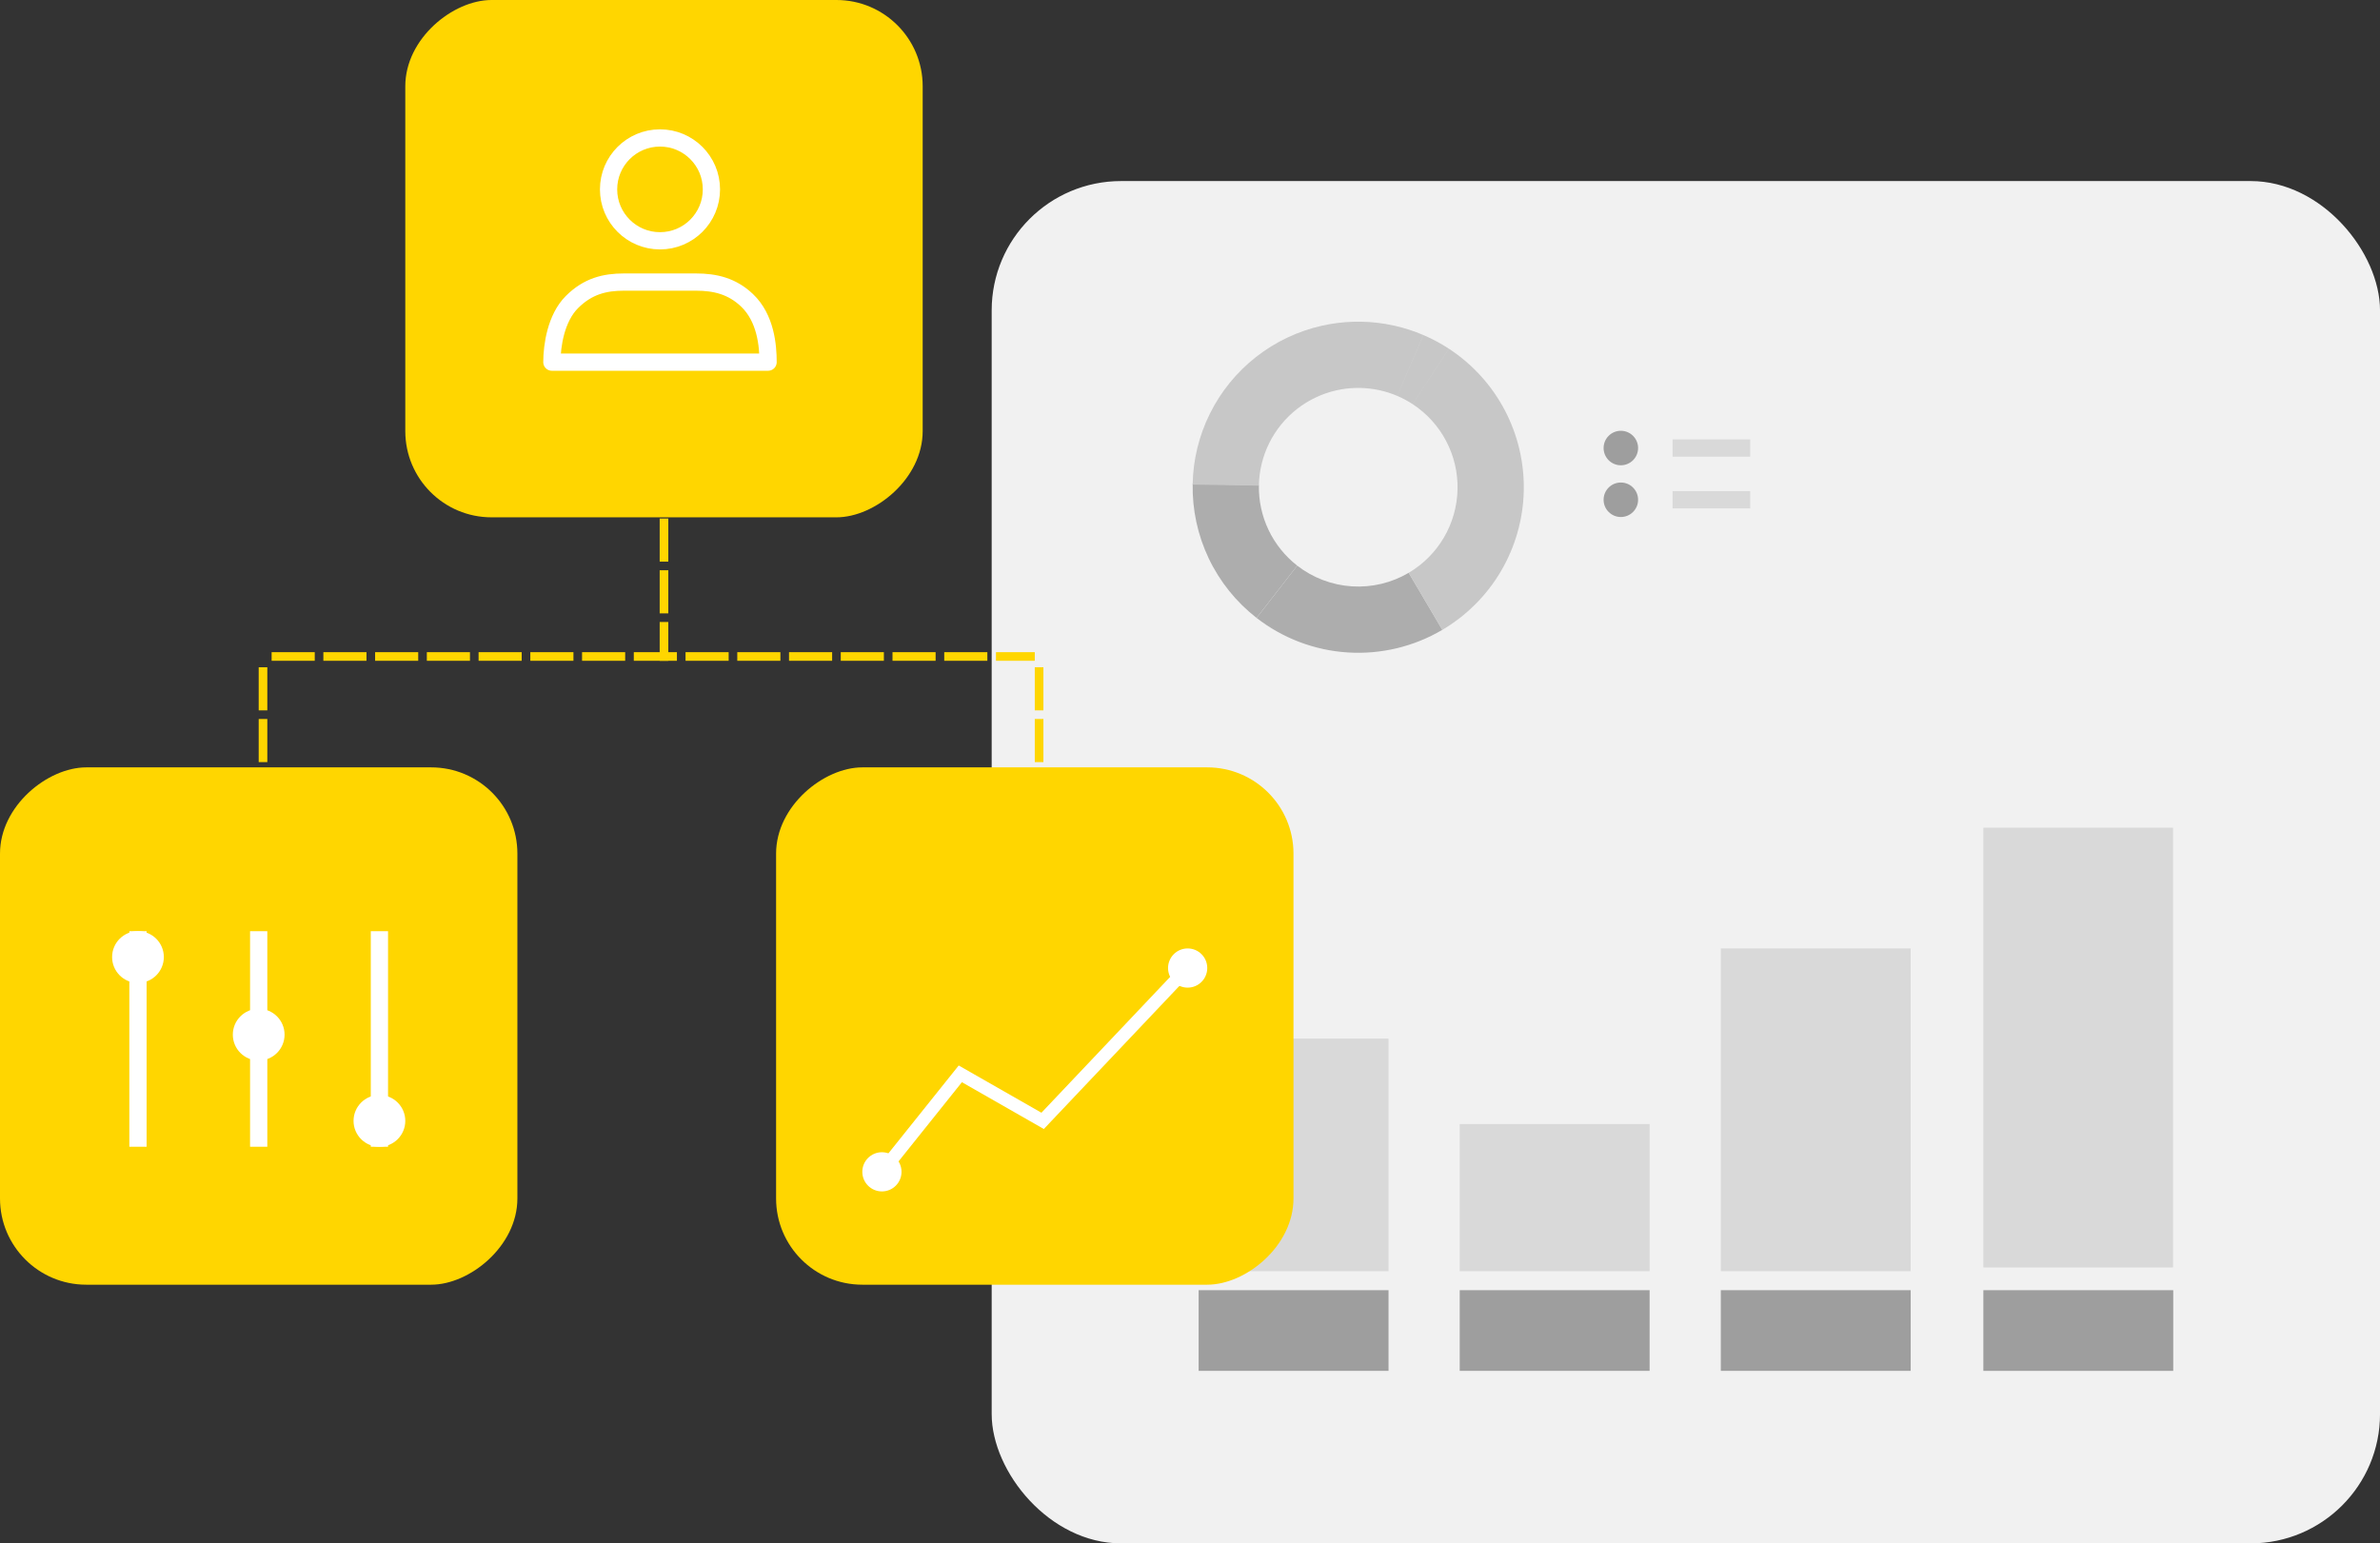 <svg width="276" height="179" viewBox="0 0 276 179" fill="none" xmlns="http://www.w3.org/2000/svg">
<rect x="0" y="0" width="276" height="179" fill="#333333" stroke="none"/>
<rect x="115.002" y="21" width="161" height="158" rx="15" fill="#F1F1F1"/>
<path d="M167.265 73.049C163.949 75.004 160.122 75.918 156.281 75.671C152.44 75.425 148.761 74.03 145.722 71.667L150.437 65.604C152.26 67.021 154.468 67.858 156.773 68.006C159.077 68.154 161.373 67.606 163.363 66.433L167.265 73.049Z" fill="#ADADAD"/>
<path d="M145.719 71.665C143.36 69.829 141.461 67.468 140.175 64.769C138.889 62.07 138.251 59.108 138.311 56.119L145.991 56.275C145.954 58.068 146.337 59.846 147.109 61.465C147.881 63.084 149.02 64.501 150.435 65.602L145.719 71.665Z" fill="#ADADAD"/>
<path fill-rule="evenodd" clip-rule="evenodd" d="M140.306 47.977C139.036 50.536 138.354 53.346 138.308 56.203L145.988 56.327C146.015 54.612 146.425 52.926 147.187 51.39C147.949 49.855 149.044 48.508 150.392 47.45C151.74 46.391 153.308 45.646 154.98 45.27C156.436 44.943 157.939 44.902 159.406 45.147C159.625 45.184 159.843 45.227 160.06 45.276C160.737 45.43 161.4 45.645 162.039 45.919L165.061 38.857C163.995 38.401 162.891 38.042 161.762 37.786C161.413 37.707 161.063 37.638 160.712 37.578L160.671 37.571C158.226 37.163 155.721 37.231 153.296 37.776C150.508 38.403 147.895 39.644 145.648 41.409C143.401 43.173 141.576 45.417 140.306 47.977ZM174.508 47.582C172.989 44.691 170.759 42.236 168.028 40.447L163.82 46.873C165.459 47.946 166.797 49.419 167.708 51.154C168.619 52.888 169.072 54.826 169.026 56.785C168.979 58.743 168.434 60.657 167.442 62.346C166.45 64.036 165.043 65.444 163.355 66.438L167.254 73.056C170.067 71.399 172.411 69.052 174.065 66.237C175.719 63.421 176.627 60.231 176.705 56.967C176.782 53.703 176.026 50.472 174.508 47.582ZM168.023 40.444C167.086 39.83 166.097 39.3 165.068 38.86L162.044 45.92C162.661 46.185 163.254 46.503 163.817 46.871L168.023 40.444Z" fill="#C7C7C7"/>
<circle cx="187.963" cy="51.963" r="2" fill="#9E9E9E"/>
<rect x="193.963" y="50.963" width="9" height="2" fill="#D9D9D9"/>
<circle cx="187.963" cy="57.963" r="2" fill="#9E9E9E"/>
<rect x="193.963" y="56.963" width="9" height="2" fill="#D9D9D9"/>
<rect x="169.279" y="130.369" width="22.02" height="17.065" fill="#D9D9D9"/>
<rect x="199.557" y="110" width="22.02" height="37.433" fill="#D9D9D9"/>
<rect x="139.002" y="120.459" width="22.02" height="26.974" fill="#D9D9D9"/>
<rect x="169.279" y="149.635" width="22.02" height="9.358" fill="#9E9E9E"/>
<rect x="199.557" y="149.635" width="22.02" height="9.358" fill="#9E9E9E"/>
<rect x="230.002" y="96" width="22" height="51" fill="#D9D9D9"/>
<rect x="230.002" y="149.637" width="22.02" height="9.358" fill="#9E9E9E"/>
<rect x="139.002" y="149.635" width="22.02" height="9.358" fill="#9E9E9E"/>
<line x1="31.5" y1="76.139" x2="120" y2="76.139" stroke="#FFD600" stroke-dasharray="5 1"/>
<line x1="77" y1="30.139" x2="77" y2="76.639" stroke="#FFD600" stroke-dasharray="5 1"/>
<line x1="30.5" y1="77.389" x2="30.5" y2="101.389" stroke="#FFD600" stroke-dasharray="5 1"/>
<line x1="120.5" y1="77.389" x2="120.5" y2="101.389" stroke="#FFD600" stroke-dasharray="5 1"/>
<rect x="90" y="149" width="60" height="60" rx="10" transform="rotate(-90 90 149)" fill="#FFD600"/>
<rect y="149" width="60" height="60" rx="10" transform="rotate(-90 0 149)" fill="#FFD600"/>
<rect x="47" y="60" width="60" height="60" rx="10" transform="rotate(-90 47 60)" fill="#FFD600"/>
<path d="M66.321 35.036C64.464 36.893 64 40.092 64 42.001H89.071C89.071 40.092 88.805 36.893 86.624 34.823C84.893 33.179 82.931 32.715 80.714 32.715H72.357C70.141 32.715 68.179 33.179 66.321 35.036Z" stroke="white" stroke-width="2" stroke-linecap="square" stroke-linejoin="round"/>
<circle cx="76.537" cy="21.964" r="5.964" stroke="white" stroke-width="2"/>
<circle cx="102.273" cy="135.909" r="2.273" fill="white"/>
<circle cx="137.728" cy="112.273" r="2.273" fill="white"/>
<path d="M102.273 135.908L111.364 124.545L120.91 129.999L137.273 112.727" stroke="white" stroke-width="1.5"/>
<circle cx="30" cy="120" r="3" fill="white"/>
<circle cx="16" cy="111" r="3" fill="white"/>
<circle cx="44" cy="130" r="3" fill="white"/>
<line x1="16" y1="108" x2="16" y2="133" stroke="white" stroke-width="2"/>
<line x1="30" y1="108" x2="30" y2="133" stroke="white" stroke-width="2"/>
<line x1="44" y1="108" x2="44" y2="133" stroke="white" stroke-width="2"/>
</svg>
